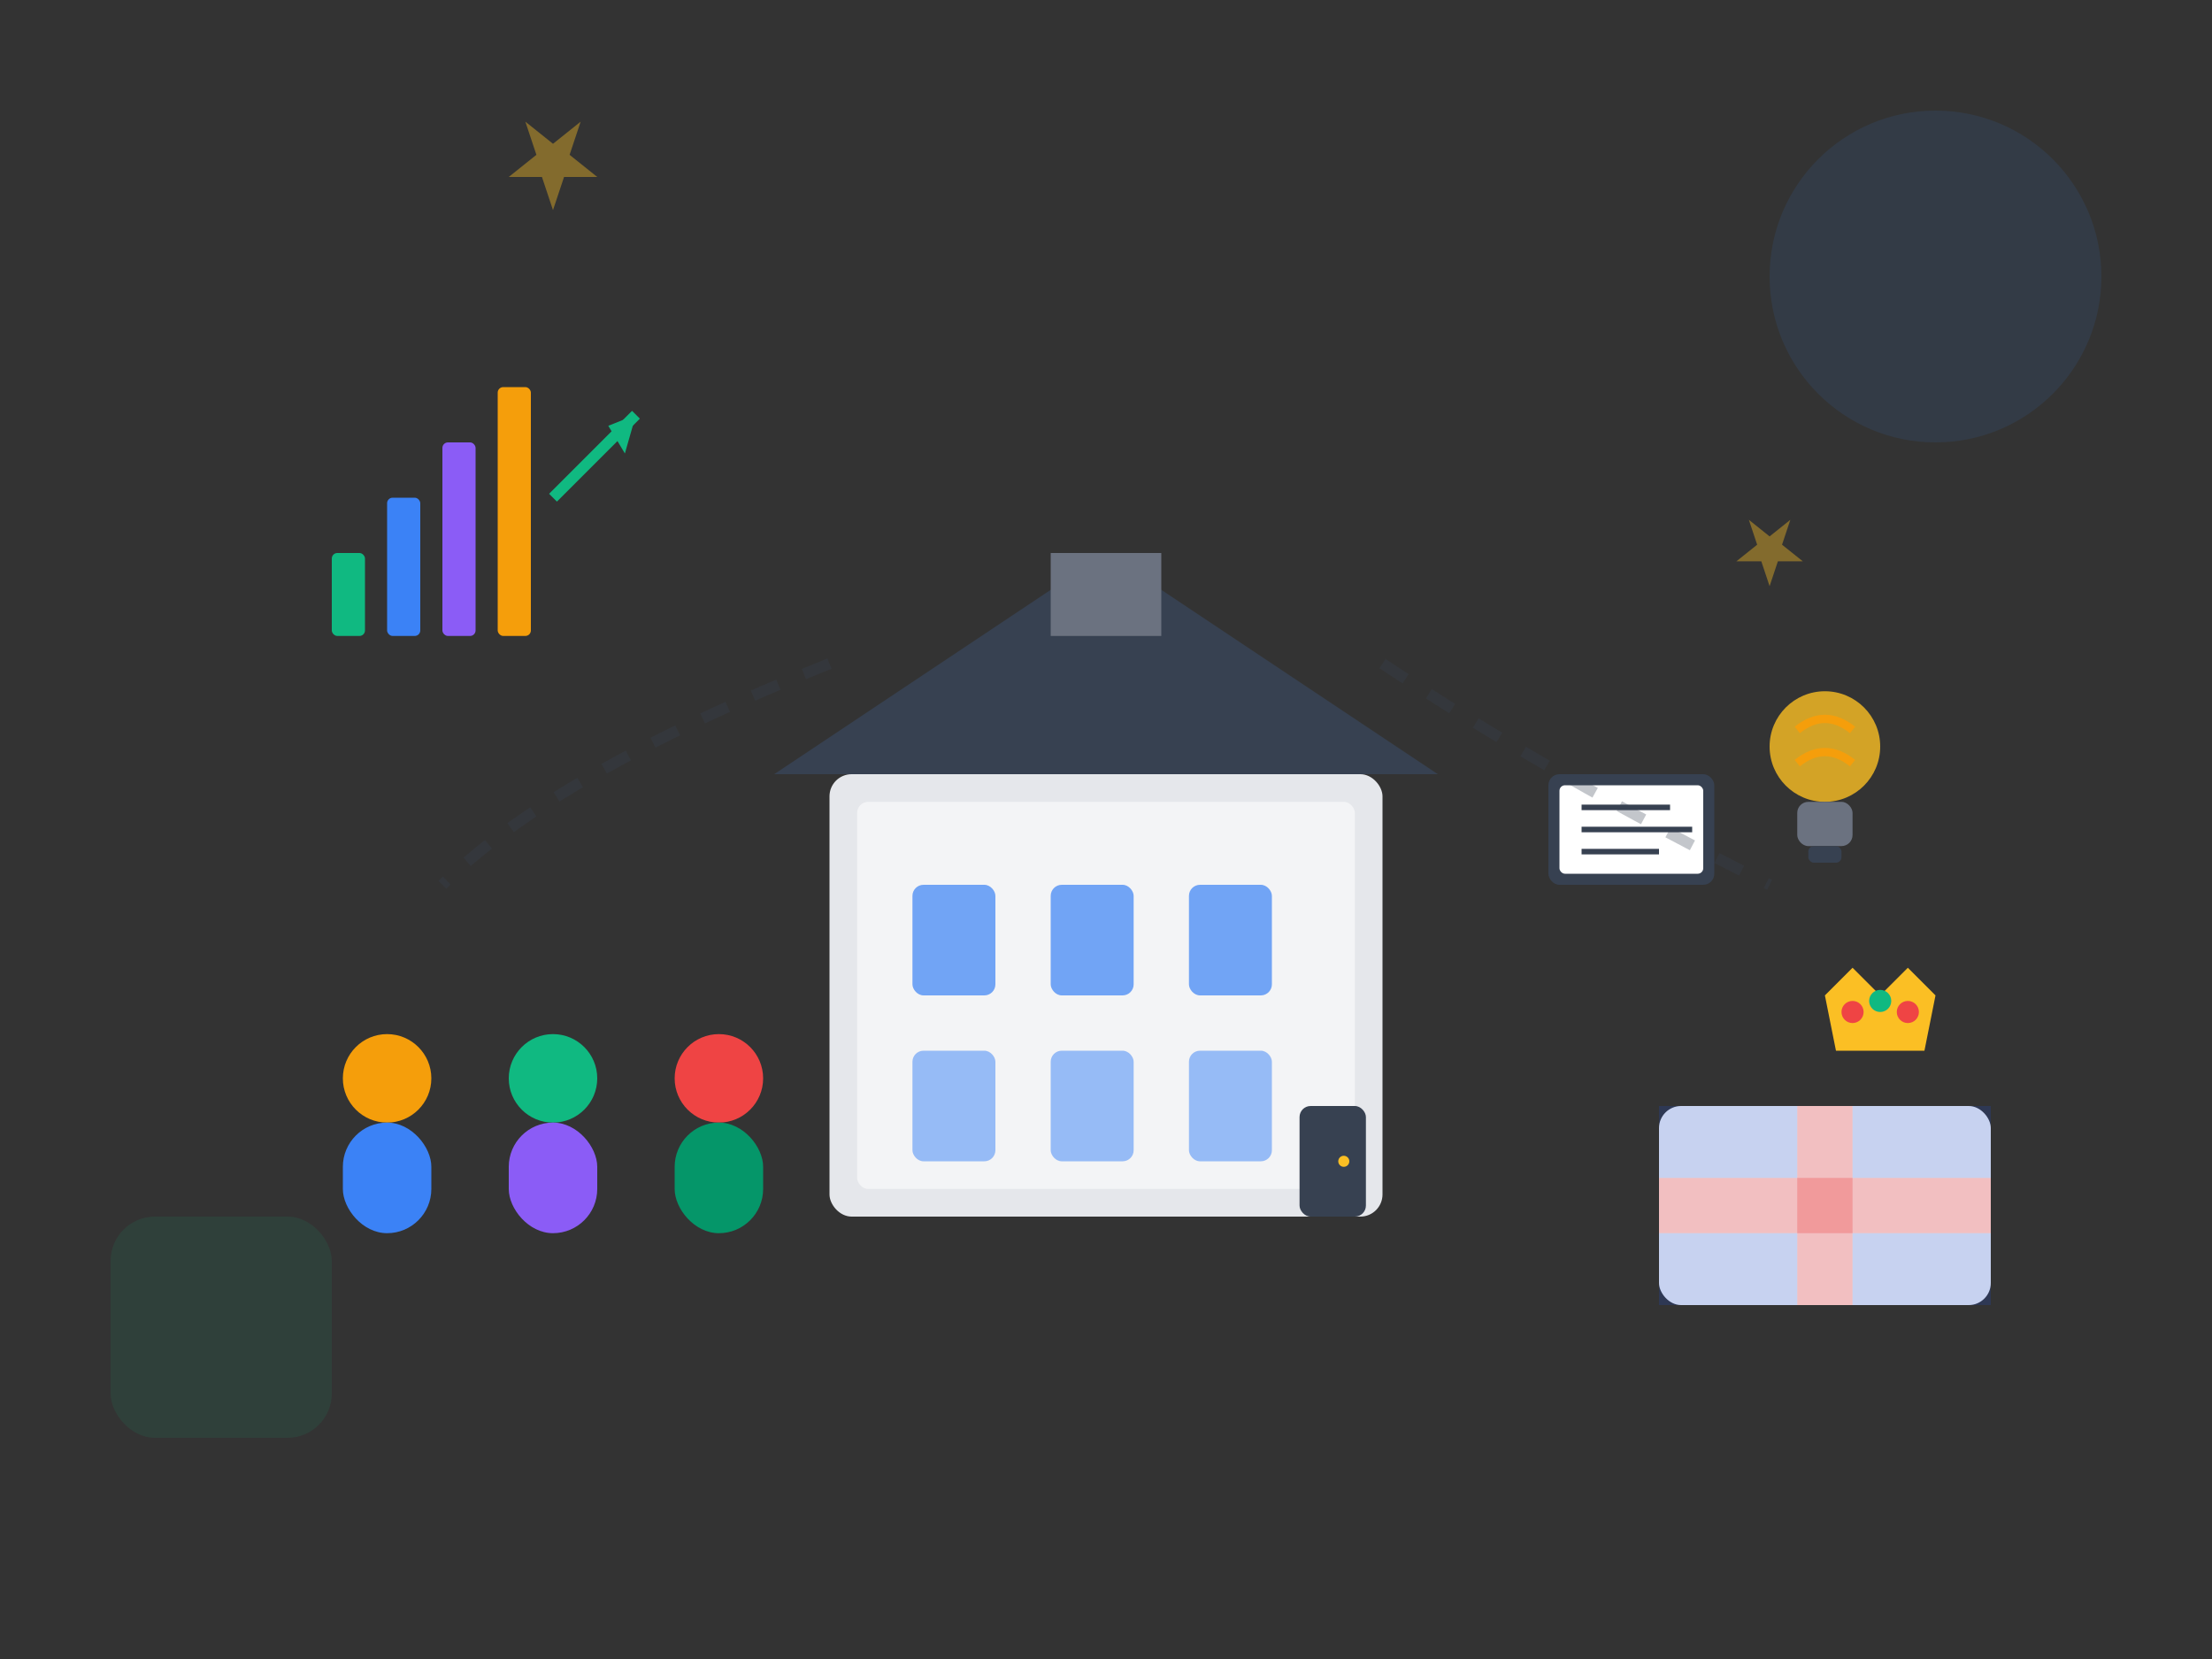 <svg width="400" height="300" viewBox="0 0 400 300" fill="none" xmlns="http://www.w3.org/2000/svg">
  <rect x="0" y="0" width="400" height="300" fill="#333333" stroke="none"/>
  <!-- Background shapes -->
  <circle cx="350" cy="50" r="30" fill="#3b82f6" opacity="0.1"/>
  <rect x="20" y="220" width="40" height="40" fill="#10b981" opacity="0.1" rx="8"/>
  
  <!-- Main building/institution -->
  <g transform="translate(150, 80)">
    <!-- Main building body -->
    <rect x="0" y="60" width="100" height="80" fill="#e5e7eb" rx="4"/>
    <rect x="5" y="65" width="90" height="70" fill="#f3f4f6" rx="2"/>
    
    <!-- Roof -->
    <path d="M-10 60 L50 20 L110 60 Z" fill="#374151"/>
    <rect x="40" y="20" width="20" height="15" fill="#6b7280"/>
    
    <!-- Windows -->
    <rect x="15" y="80" width="15" height="20" fill="#3b82f6" opacity="0.7" rx="2"/>
    <rect x="40" y="80" width="15" height="20" fill="#3b82f6" opacity="0.7" rx="2"/>
    <rect x="65" y="80" width="15" height="20" fill="#3b82f6" opacity="0.7" rx="2"/>
    
    <rect x="15" y="110" width="15" height="20" fill="#3b82f6" opacity="0.5" rx="2"/>
    <rect x="40" y="110" width="15" height="20" fill="#3b82f6" opacity="0.5" rx="2"/>
    <rect x="65" y="110" width="15" height="20" fill="#3b82f6" opacity="0.5" rx="2"/>
    
    <!-- Door -->
    <rect x="85" y="120" width="12" height="20" fill="#374151" rx="2"/>
    <circle cx="93" cy="130" r="1" fill="#fbbf24"/>
  </g>
  
  <!-- People/team representation -->
  <g transform="translate(50, 180)">
    <!-- Person 1 -->
    <circle cx="20" cy="15" r="8" fill="#f59e0b"/>
    <rect x="12" y="23" width="16" height="20" fill="#3b82f6" rx="8"/>
    
    <!-- Person 2 -->
    <circle cx="50" cy="15" r="8" fill="#10b981"/>
    <rect x="42" y="23" width="16" height="20" fill="#8b5cf6" rx="8"/>
    
    <!-- Person 3 -->
    <circle cx="80" cy="15" r="8" fill="#ef4444"/>
    <rect x="72" y="23" width="16" height="20" fill="#059669" rx="8"/>
  </g>
  
  <!-- Knowledge/learning elements -->
  <g transform="translate(280, 120)">
    <!-- Book -->
    <rect x="0" y="20" width="30" height="20" fill="#374151" rx="2"/>
    <rect x="2" y="22" width="26" height="16" fill="#ffffff" rx="1"/>
    <line x1="6" y1="26" x2="22" y2="26" stroke="#374151" stroke-width="1"/>
    <line x1="6" y1="30" x2="26" y2="30" stroke="#374151" stroke-width="1"/>
    <line x1="6" y1="34" x2="20" y2="34" stroke="#374151" stroke-width="1"/>
    
    <!-- Light bulb -->
    <circle cx="50" cy="15" r="10" fill="#fbbf24" opacity="0.8"/>
    <rect x="45" y="25" width="10" height="8" fill="#6b7280" rx="2"/>
    <rect x="47" y="33" width="6" height="3" fill="#374151" rx="1"/>
    
    <!-- Filament lines -->
    <path d="M45 12 Q50 8 55 12" stroke="#f59e0b" stroke-width="1.5" fill="none"/>
    <path d="M45 18 Q50 14 55 18" stroke="#f59e0b" stroke-width="1.5" fill="none"/>
  </g>
  
  <!-- Success metrics/charts -->
  <g transform="translate(60, 60)">
    <!-- Small chart -->
    <rect x="0" y="40" width="6" height="15" fill="#10b981" rx="1"/>
    <rect x="10" y="30" width="6" height="25" fill="#3b82f6" rx="1"/>
    <rect x="20" y="20" width="6" height="35" fill="#8b5cf6" rx="1"/>
    <rect x="30" y="10" width="6" height="45" fill="#f59e0b" rx="1"/>
    
    <!-- Trend arrow -->
    <path d="M40 30 L55 15" stroke="#10b981" stroke-width="2" fill="none"/>
    <path d="M55 15 L50 17 L53 22 Z" fill="#10b981"/>
  </g>
  
  <!-- UK elements -->
  <g transform="translate(300, 200)">
    <!-- Union Jack inspired pattern -->
    <rect x="0" y="0" width="60" height="36" fill="#f3f4f6" rx="4"/>
    
    <!-- Red cross -->
    <rect x="25" y="0" width="10" height="36" fill="#ef4444" opacity="0.3"/>
    <rect x="0" y="13" width="60" height="10" fill="#ef4444" opacity="0.3"/>
    
    <!-- Blue field -->
    <rect x="0" y="0" width="25" height="13" fill="#1d4ed8" opacity="0.2"/>
    <rect x="35" y="0" width="25" height="13" fill="#1d4ed8" opacity="0.2"/>
    <rect x="0" y="23" width="25" height="13" fill="#1d4ed8" opacity="0.2"/>
    <rect x="35" y="23" width="25" height="13" fill="#1d4ed8" opacity="0.2"/>
    
    <!-- Crown symbol -->
    <g transform="translate(20, -25)">
      <path d="M10 5 L15 0 L20 5 L25 0 L30 5 L28 15 L12 15 Z" fill="#fbbf24"/>
      <circle cx="15" cy="8" r="2" fill="#ef4444"/>
      <circle cx="20" cy="6" r="2" fill="#10b981"/>
      <circle cx="25" cy="8" r="2" fill="#ef4444"/>
    </g>
  </g>
  
  <!-- Connection lines -->
  <g opacity="0.3">
    <path d="M150 120 Q100 140 80 160" stroke="#374151" stroke-width="2" fill="none" stroke-dasharray="5,5"/>
    <path d="M250 120 Q280 140 320 160" stroke="#374151" stroke-width="2" fill="none" stroke-dasharray="5,5"/>
  </g>
  
  <!-- Floating elements -->
  <g opacity="0.4">
    <!-- Stars representing excellence -->
    <g transform="translate(100, 30)">
      <path d="M0 8 L2 2 L8 2 L3 -2 L5 -8 L0 -4 L-5 -8 L-3 -2 L-8 2 L-2 2 Z" fill="#fbbf24"/>
    </g>
    
    <g transform="translate(320, 100)">
      <path d="M0 6 L1.5 1.5 L6 1.5 L2.25 -1.5 L3.75 -6 L0 -3 L-3.75 -6 L-2.25 -1.5 L-6 1.5 L-1.5 1.5 Z" fill="#fbbf24"/>
    </g>
  </g>
</svg>
